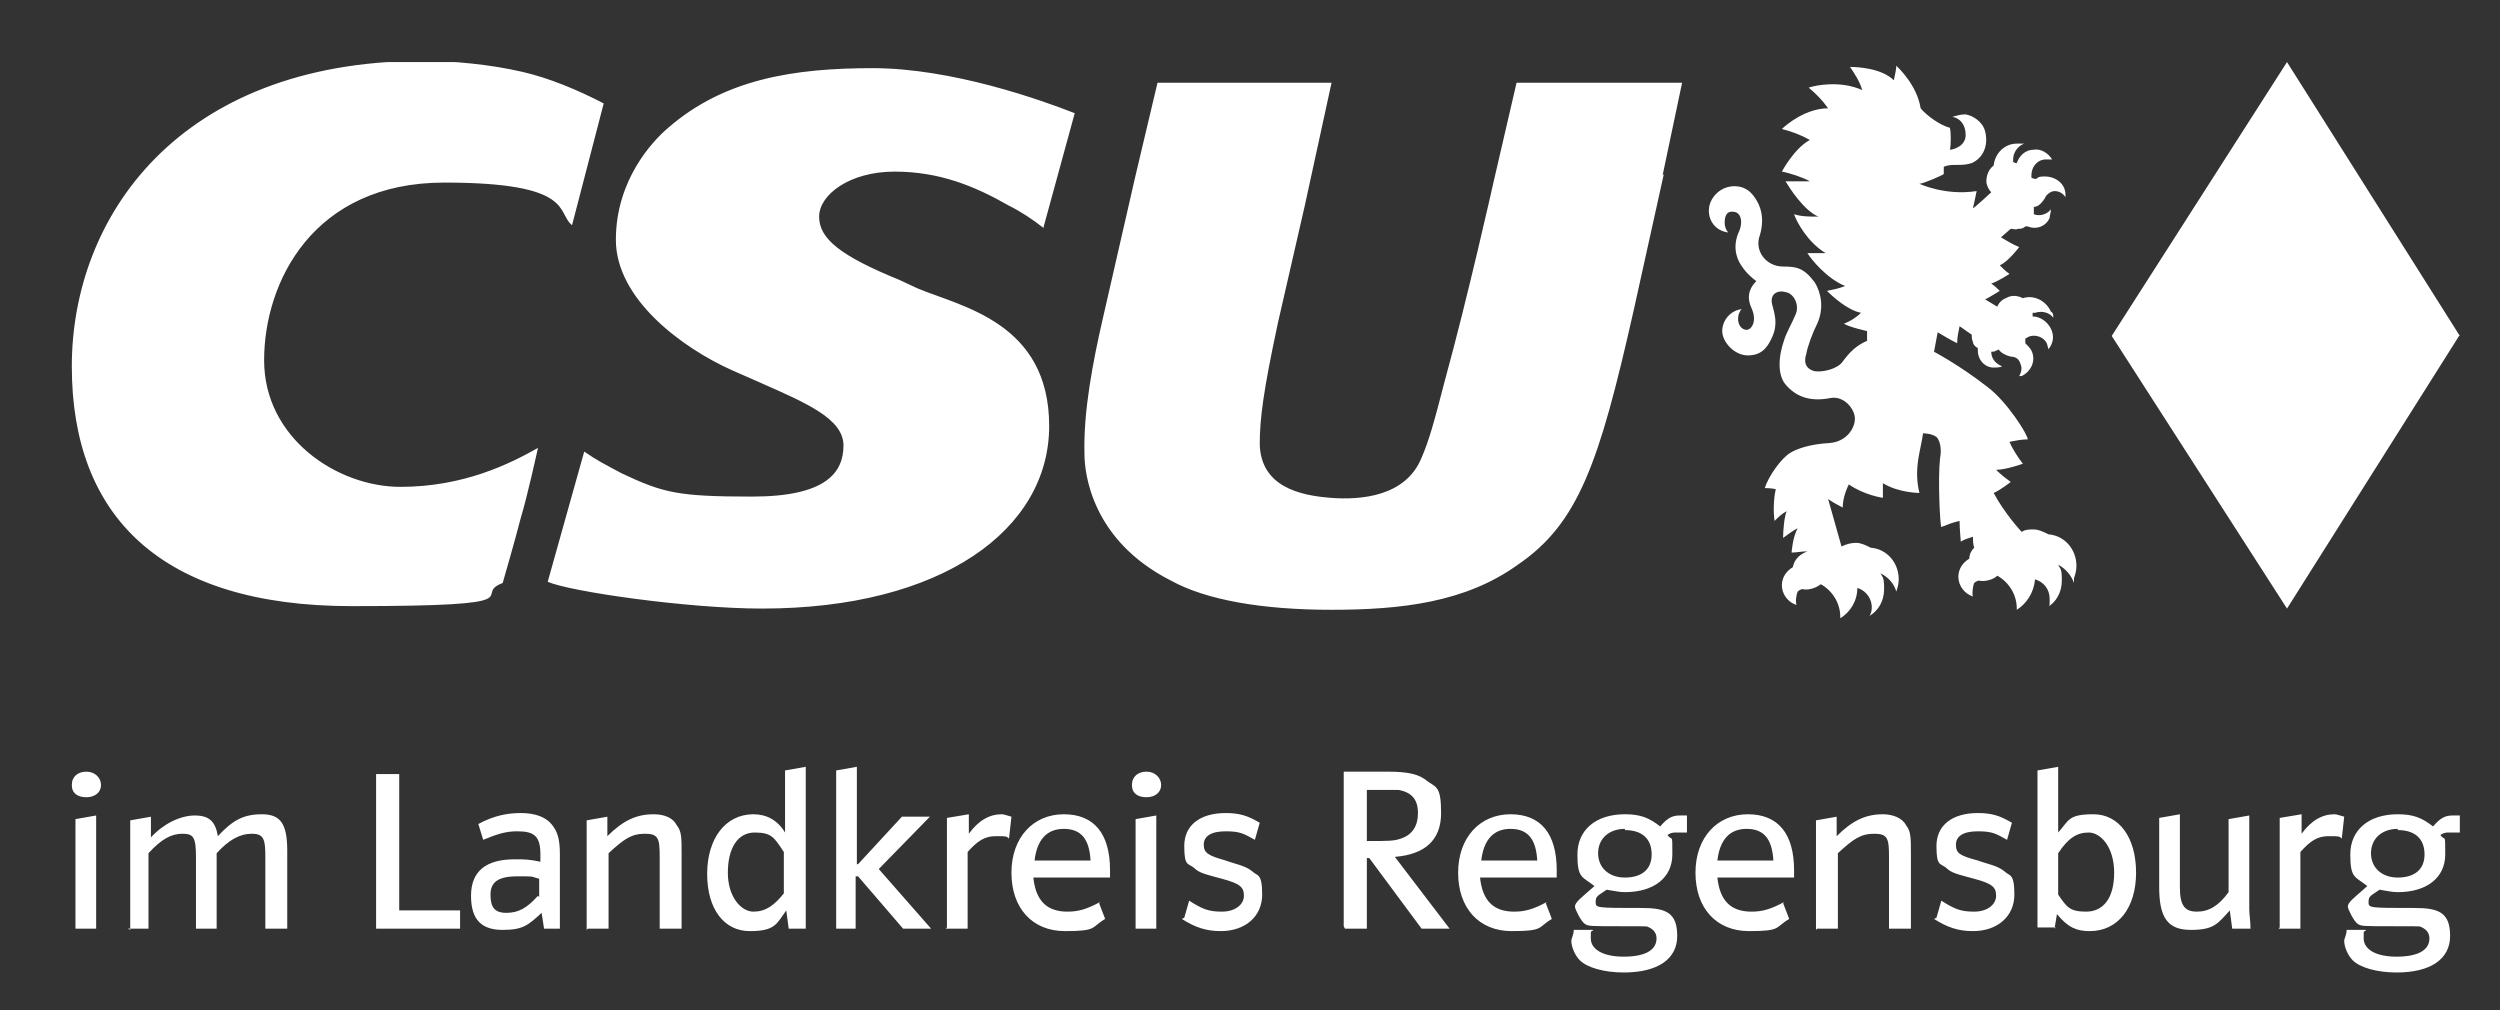<?xml version="1.0" encoding="UTF-8"?>
<svg id="Ebene_1" xmlns="http://www.w3.org/2000/svg" xmlns:xlink="http://www.w3.org/1999/xlink" version="1.1" viewBox="0 0 205.4 83">
  <rect x="0" y="0" width="205.4" height="83" fill="#333333" stroke="none"/>
  <!-- Generator: Adobe Illustrator 29.6.1, SVG Export Plug-In . SVG Version: 2.1.1 Build 9)  -->
  <defs>
    <style>
      .st0 {
        fill: none;
      }

      .st1 {
        fill: #fff;
      }

      .st2 {
        clip-path: url(#clippath);
      }
    </style>
    <clipPath id="clippath">
      <rect class="st0" x="5.9" y="5.1" width="196.2" height="75"/>
    </clipPath>
  </defs>
  <g class="st2">
    <path class="st1" d="M47,18.5l2.6-10c-2.1-1.1-4.5-2.1-6.7-2.6-2.6-.6-5.6-.9-8.3-.9C14.7,5.1,5.9,17.8,5.9,30.1s7.3,19.7,23,19.7,9.7-.9,12.4-1.9c0,0,1.1-3.8,1.5-5.4.5-1.6,1.4-5.7,1.4-5.7-2.3,1.3-6.1,3.2-11.3,3.2s-11.2-4-11.2-10.4,4-14.6,14.8-14.6,9.2,2.5,10.5,3.5M85.7,18.8l2.6-9.5c-2.8-1.1-10.1-3.7-16.6-3.7s-12.2.9-16.8,4.9c-1.3,1.1-4.3,4.3-4.3,9.2s5.5,8.9,9.5,10.7l2.5,1.1c3.6,1.6,6.7,2.9,6.7,5.1s-1.4,4.2-7.5,4.2-7.3-.3-10.7-1.9c-1.5-.8-2.1-1.1-3.1-1.8l-3,10.7c1.8.8,11.5,2.2,17.6,2.2,14.8,0,23.6-6.5,23.6-15s-7.2-9.8-10.8-11.3l-1.5-.7c-4.9-2-6.6-3.4-6.6-5.2s2.5-3.7,6.2-3.7,6.6,1.2,9.4,2.8c1,.5,1.9,1.1,2.8,1.8M136.6,14.4l1.6-7.6h-13.6l-1.9,8.2s-2.1,9.4-4,16.3c-.9,3.5-1.3,4.9-1.9,6.3-1.3,3.2-5,3.5-7.5,3.3-2.5-.2-5.7-.9-5.8-4.4,0-2.1.3-4.4,1.5-10l2.2-9.6,2.2-10.1h-14.3l-1.8,7.6-2.7,11.8c-.8,3.5-1.6,7.6-1.5,11.1,0,1.6.6,7.1,7.1,10.4,2.9,1.6,7.5,2.4,13.2,2.4s11-.6,15.3-3.7c5-3.4,6.7-8.4,9.5-20.8l2.5-11.3ZM170.4,47.5c.1-.3.2-.6.2-1,0-1.4-1-2.5-2.3-2.6-.4-.2-.8-.4-1.2-.4s-.7,0-1,.2c0,0-1.4-1.5-2.3-3.2.5-.2,1.4-.9,1.4-.9-.4-.3-.8-.6-1.2-1,.8,0,2.2-.5,2.2-.5-.4-.5-.9-1.3-1.1-1.8.5-.1,1-.2,1.5-.2,0-.4-1.7-3.1-3.3-4.3-2.3-1.8-4.4-2.9-4.4-2.9h0s.3-1.6.3-1.6c.5.3,1,.6,1.6.9,0,0,0,0,0,0,0-.5.1-.9.2-1.4l1,.7c0,.2,0,.4.1.6,0,.2.2.4.4.5,0,0,0,.1,0,.2,0,.8.6,1.4,1.3,1.4.2,0,.5,0,.7-.1-.5-.2-.9-.6-.9-1.2.1,0,.3,0,.4-.1,0,0,.1,0,.2-.1.2.3.6.5,1,.6,0,0,0,0,0,0,.4,0,.7.2.8.6.2.4,0,.8-.1,1,0,0,.1,0,.2,0,.8-.4,1.2-1.3.8-2.1-.1-.2-.3-.4-.5-.6h0c0-.1,0-.3,0-.4,0,0,.1,0,.2-.1.6-.3,1.4,0,1.6.6,0,.1.1.3.1.4.4-.5.5-1.1.2-1.7-.3-.6-.9-1-1.5-1,0,0,0-.2,0-.3h0s.1,0,.2,0c.6-.2,1.2,0,1.5.4,0-.2,0-.4-.2-.5-.4-.9-1.4-1.4-2.3-1.1-.4-.2-.9-.3-1.4,0-.3.1-.6.4-.7.7l-1-.6c.4-.2,1.2-.7,1.2-.7-.2-.2-.4-.4-.7-.6.6-.2,1.5-.8,1.5-.8-.3-.2-.5-.4-.8-.7.7-.3,1.6-1.5,1.6-1.5-.5-.2-1-.5-1.5-.8l.8-.7c.2,0,.4.1.6,0,.2,0,.4,0,.6-.2,0,0,.1,0,.2,0,.7.3,1.5,0,1.8-.7,0-.2.1-.4.1-.7-.3.4-.9.6-1.4.4,0-.1,0-.3,0-.4,0,0,0-.1,0-.2.4,0,.7-.4.9-.7,0,0,0,0,0,0,.1-.3.5-.6.8-.6.4,0,.7.2.9.5,0,0,0-.1,0-.2,0-.9-.8-1.5-1.7-1.5-.3,0-.5,0-.7.2-.1,0-.2,0-.4-.1,0,0,0-.2,0-.2,0-.7.5-1.3,1.2-1.3.2,0,.3,0,.5,0-.3-.5-.9-.9-1.5-.8-.7,0-1.2.5-1.4,1.1,0,0-.2,0-.3-.1,0,0,0-.1,0-.2,0-.6.4-1.1.9-1.3-.2,0-.4,0-.6,0-1,0-1.8.8-1.9,1.8-.4.3-.6.8-.6,1.3,0,.3.2.7.4.9,0,0-1.5,1.4-1.5,1.3.1-.4.3-1.4.3-1.4-2.6.4-4.7-.6-4.7-.6.3,0,1.9-.7,2-.8,0-.2,0-.4,0-.6.7-.3,1.4,0,2.3-.3.9-.4,1.4-1.4,1.1-2.6-.2-.8-1-1.3-1.6-1.4-.6,0-1,.2-1.1.2.6.1,1.1.6,1.1,1.5s-1,1.2-1.3,1.2c.1-.3.1-1.5,0-1.8-.8-.2-1.9-1-2.4-1.6-.3-1.9-1.8-3.3-2-3.5,0,.4-.2,1.1-.2,1.2-1-1-3-1.1-3.6-1.1.4.6.8,1.2,1,1.9-1.8-.8-3.8-.4-4.4-.2.6.5,1.1,1,1.6,1.7-1.8,0-3.4,1.3-3.8,1.7.8.2,1.6.5,2.3.9-1.3.7-2.3,2.6-2.3,2.6.6.1,1.8.5,2.3.8-.7,0-1.4,0-2,0,.3.5,1.5,2.4,2.7,2.9-.7,0-1.4,0-2-.2.2.6,1.1,2.3,2.6,3.2-.5,0-1,0-1.5,0,.3.5,1.6,2.1,3.1,2.7-.5.2-1,.3-1.5.4.4.4,1.7,1.6,2.8,1.8-.4.4-.9.7-1.4.9.5.3,1.9.6,1.9.6v.8c-.9.4-1.4.9-2,1.7-.4.6-1.6.9-2.3.8-.8-.2-.9-.8-.7-1.4.1-.6.5-1.7.9-2.5.6-1.3.3-2.6-.2-3.4-.9-1.2-1.5-1.3-2.6-1.3-1.4,0-2.4-1.3-1.9-2.6.2-.7.3-1.6-.1-2.5-.3-.6-.8-1.5-2-1.5-1.2,0-2.1,1-2.1,2s.7,1.7,1.6,1.8c-.2-.2-.3-.5-.3-.8,0-.2,0-1,.7-.9.6,0,.9.8.4,1.8-.5,1.3,0,2.3.4,2.8,0,0,.3.5,1.1,1.1-.4.4-.9,1.1-.4,2.2.5,1.1,0,1.8-.4,1.8s-.7-.4-.7-.9c0-.3.1-.6.3-.8-.9.1-1.6.9-1.6,1.8s1,2,2.1,2,1.6-.6,2-1.5c.5-1.1.2-1.9,0-2.7-.2-.8.4-1.2,1.1-1,.7.1,1.2,1.1.8,1.9-.2.5-.8,1.6-.9,2-.5,1.4-.6,3,.2,3.8.9,1,2.1,1.3,3.6,1,1.1-.2,2,.9,2,1.7,0,.8-.7,1.9-2.1,2-1.7.1-2.7.5-3.2.8-.7.4-1.8,1.9-2.1,2.9,0,0,.6,0,.9.1-.2.8-.2,2-.1,2.6.3-.3.6-.6,1-.8-.2.4-.3,1.6-.3,2.2.4-.3.8-.6,1.2-.8-.4.7-.5,1.9-.5,2,.4,0,.8-.1,1.3-.1-.8.3-1.1.8-1.2,1.3-.5.3-.9.8-.9,1.5s.5,1.4,1.2,1.6c-.1-.3,0-.9.1-1.1.1-.1.3-.2.4-.2.3.1,1,0,1.5-.4.9.5,1.6,1.5,1.6,2.7s0,0,0,.1c.8-.5,1.4-1.4,1.4-2.5,1.2.4,1.4,1.7,1,2.3.7-.4,1.2-1.2,1.2-2.2s-.1-.9-.3-1.3c.6.3,1.1.8,1.3,1.5.1-.3.2-.6.2-1,0-1.4-1-2.5-2.3-2.6-.4-.2-.8-.4-1.2-.4s-.8.1-1.2.3l-1.1-3.9c.4.3,1.2.7,1.2.7,0-.6.2-1.3.5-1.9,1.3.9,2.8,1.1,2.8,1.1,0-.4,0-.8,0-1.2,1.3.8,3,.8,3,.8-.3-1.2-.2-2.3,0-3.3.2-1,.3-1.5.3-1.6,0,0,.7,0,1.1.3.4.4.4,1.3.3,1.7-.2,1.8,0,5.6.1,5.7.5-.2,1-.4,1.5-.5,0,.6.1,1.7.1,1.7.3-.2.7-.3,1-.4,0,.3,0,.6.1.9,0,0,0,0,0,0-.2.2-.4.5-.4.9-.5.3-.9.8-.9,1.5s.5,1.4,1.2,1.6c-.1-.2,0-.9.1-1.1.1-.1.3-.2.4-.2.3.1,1.1,0,1.5-.4.9.5,1.6,1.5,1.6,2.7s0,0,0,.1c.8-.5,1.4-1.4,1.5-2.5.7.2,1.2.8,1.2,1.6s0,.5-.2.7c.7-.4,1.2-1.2,1.2-2.2s-.1-.9-.3-1.3c.6.3,1.1.9,1.3,1.5M202.1,27.6l-14.2-22.5-14.4,22.5,14.4,22.4,14.2-22.5Z"/>
    <path class="st1" d="M197,68.2c1.4,0,2.2.7,2.2,2s-.9,1.9-2.2,1.9-2.2-.8-2.2-2,.9-2,2.2-2M202.1,67s-.5,0-.6,0c-.6,0-1,.2-1.6.9-.9-.7-1.6-1-2.9-1-2.4,0-3.9,1.3-3.9,3.3s.4,1.8,1.4,2.6l-.8.7c-.7.6-.8.8-.8,1s.5,1.2.8,1.4c.3.2.4.2,3,.2s2,0,2.3.1c.4.2.6.5.6.9,0,1-1,1.5-2.7,1.5s-2.7-.6-2.7-1.5,0-.4.2-.7h-1.6c0,.4-.2.7-.2.9,0,.5.3,1.2.7,1.6.6.6,2,1,3.6,1,2.8,0,4.4-1.1,4.4-3s-.9-2.3-2.9-2.3c-3.8,0-3.8,0-3.8-.5s.2-.5.9-1c.7.1,1,.2,1.5.2,2.4,0,3.9-1.2,3.9-3.1s0-1-.4-1.6c.3-.2.5-.2.7-.2s.3,0,.5,0h.4c0,.1,0-1.5,0-1.5ZM187.2,76.3h1.8v-6.3c.8-.9,1.4-1.3,2.3-1.3s.9,0,1.1.2l.2-1.8c-.4-.1-.6-.2-.8-.2-1,0-1.9.5-2.7,1.6v-1.6l-1.8.3v9ZM183.3,76.3h1.6c0-.7-.1-1.1-.1-1.6v-7.7l-1.7.3v6c-.8,1.1-1.6,1.6-2.6,1.6s-1.4-.5-1.4-2v-6l-1.7.3v5.7c0,2.5.7,3.5,2.6,3.5s2.2-.5,3.2-1.6l.2,1.5ZM169.1,70.1c.8-1.2,1.5-1.7,2.5-1.7s2.1,1.2,2.1,3.3-.9,3.2-2.3,3.2-1.6-.4-2.3-1.4v-3.4ZM168.8,76.3l.2-1.2c.9,1.1,1.6,1.4,2.7,1.4,2.3,0,3.8-1.9,3.8-4.8s-1.4-4.8-3.5-4.8-2,.5-2.9,1.5v-5.4l-1.7.3v11.2c0,.8,0,1,0,1.7h1.5ZM158.9,75.5c1.1.7,2,1,3.2,1,2,0,3.4-1.2,3.4-3s-.4-1.5-.8-1.9c-.6-.5-1.4-.6-2.2-.9-1.5-.4-1.8-.6-1.8-1.3s.6-1.1,1.8-1.1,1.5.2,2.4.7l.4-1.4c-1-.6-1.7-.8-2.8-.8-2.1,0-3.4,1-3.4,2.7s.3,1.4.8,1.8c.4.4.8.5,2.3.9,1.5.4,1.8.7,1.8,1.4s-.7,1.3-1.8,1.3-1.6-.2-2.7-.9l-.4,1.4ZM149.3,76.3h1.7v-6.2c1.3-1.2,1.9-1.6,3-1.6s1.2.4,1.2,1.9v5.9h1.8v-6.1c0-1.4,0-1.9-.4-2.4-.3-.6-1.1-.9-1.9-.9-1.4,0-2.5.5-3.8,1.8v-1.6l-1.7.3v9ZM141.1,70.7c.2-1.7,1-2.6,2.4-2.6s2.1.8,2.2,2.6h-4.5ZM146.6,74.1c-1.1.6-1.8.8-2.7.8-1.7,0-2.6-.9-2.8-2.8h6.3c0-.3,0-.5,0-.6,0-3-1.3-4.6-3.8-4.6s-4.3,1.9-4.3,4.8,1.7,4.8,4.4,4.8,2.1-.3,3.3-1l-.5-1.3ZM133.5,68.2c1.4,0,2.2.7,2.2,2s-.9,1.9-2.2,1.9-2.2-.8-2.2-2,.9-2,2.2-2M138.6,67s-.5,0-.6,0c-.6,0-1,.2-1.6.9-.9-.7-1.6-1-2.9-1-2.4,0-3.9,1.3-3.9,3.3s.4,1.8,1.4,2.6l-.8.7c-.7.6-.8.8-.8,1s.5,1.2.8,1.4c.3.2.4.2,3,.2s2,0,2.3.1c.4.2.6.5.6.9,0,1-1,1.5-2.7,1.5s-2.7-.6-2.7-1.5,0-.4.2-.7h-1.6c0,.4-.2.7-.2.9,0,.5.3,1.2.7,1.6.6.6,2,1,3.6,1,2.8,0,4.4-1.1,4.4-3s-.9-2.3-2.9-2.3c-3.8,0-3.8,0-3.8-.5s.2-.5.9-1c.7.1,1,.2,1.5.2,2.4,0,3.9-1.2,3.9-3.1s0-1-.4-1.6c.3-.2.5-.2.7-.2s.3,0,.5,0h.4c0,.1,0-1.5,0-1.5ZM121.7,70.7c.2-1.7,1-2.6,2.4-2.6s2.1.8,2.2,2.6h-4.5ZM127.1,74.1c-1.1.6-1.8.8-2.7.8-1.7,0-2.6-.9-2.8-2.8h6.3c0-.3,0-.5,0-.6,0-3-1.3-4.6-3.8-4.6s-4.3,1.9-4.3,4.8,1.7,4.8,4.4,4.8,2.1-.3,3.3-1l-.5-1.3ZM112.3,64.9c1.8,0,2.2,0,2.6,0,1.1.2,1.6.8,1.6,1.9s-.5,1.8-1.4,2.1c-.6.2-1,.2-2.8.2v-4.3ZM110.5,76.3h1.8v-5.8h.2l4.3,5.8h2.3l-4.5-5.9c2.5-.2,3.8-1.4,3.8-3.6s-.4-2.1-1.1-2.6c-.7-.6-1.6-.8-3.3-.8s-.8,0-3.6,0v12.7ZM97.1,75.5c1.1.7,2,1,3.2,1,2,0,3.4-1.2,3.4-3s-.4-1.5-.8-1.9c-.6-.5-1.4-.6-2.2-.9-1.4-.4-1.8-.6-1.8-1.3s.6-1.1,1.8-1.1,1.5.2,2.4.7l.4-1.4c-1-.6-1.7-.8-2.8-.8-2.1,0-3.4,1-3.4,2.7s.3,1.4.8,1.8c.4.4.8.5,2.3.9,1.5.4,1.8.7,1.8,1.4s-.7,1.3-1.8,1.3-1.6-.2-2.7-.9l-.4,1.4ZM94.2,63.4c-.7,0-1.2.4-1.2,1.1s.5,1,1.2,1,1.2-.4,1.2-1-.5-1.1-1.2-1.1M93.3,76.3h1.7v-9.3l-1.7.3v9ZM85,70.7c.2-1.7,1-2.6,2.4-2.6s2.1.8,2.2,2.6h-4.5ZM90.4,74.1c-1.1.6-1.8.8-2.7.8-1.7,0-2.6-.9-2.8-2.8h6.3c0-.3,0-.5,0-.6,0-3-1.3-4.6-3.8-4.6s-4.3,1.9-4.3,4.8,1.7,4.8,4.4,4.8,2.1-.3,3.3-1l-.5-1.3ZM77.7,76.3h1.8v-6.3c.8-.9,1.4-1.3,2.3-1.3s.9,0,1.1.2l.2-1.8c-.4-.1-.6-.2-.8-.2-1,0-1.9.5-2.7,1.6v-1.6l-1.8.3v9ZM68.6,76.3h1.7v-4.3h.2l3.7,4.3h2.3l-4.3-4.9,4.2-4.3h-2.3l-3.6,3.9h-.1v-8l-1.7.3v13ZM64.4,73.4c-.8,1-1.5,1.5-2.5,1.5s-2.1-1.2-2.1-3.2.8-3.3,2.2-3.3,1.6.4,2.4,1.6v3.4ZM64.7,76.3h1.5c0-.9,0-1.3,0-1.9v-11.4l-1.7.3v5.1c-.6-1-1.5-1.5-2.6-1.5-2.3,0-3.8,2-3.8,4.9s1.4,4.7,3.5,4.7,2.2-.6,3-1.7l.2,1.5ZM48.3,76.3h1.7v-6.2c1.3-1.2,1.9-1.6,3-1.6s1.2.4,1.2,1.9v5.9h1.8v-6.1c0-1.4,0-1.9-.4-2.4-.3-.6-1-.9-1.9-.9-1.4,0-2.5.5-3.8,1.8v-1.6l-1.7.3v9ZM44.2,73.6c-.9,1-1.6,1.4-2.6,1.4s-1.3-.5-1.3-1.5.6-1.5,2.2-1.5,1,0,1.8.2v1.5ZM44.5,76.3h1.5c0-.3,0-.6,0-.8,0-.1,0-.5,0-1v-4.3c0-1.3-.2-1.9-.7-2.5-.5-.6-1.4-.9-2.5-.9s-2.2.2-3.5.9l.4,1.3c1.2-.5,1.9-.7,2.8-.7,1.4,0,1.9.4,1.9,1.9v.6c-.9-.2-1.4-.2-2.1-.2-2.4,0-3.6,1-3.6,3s.9,2.8,2.6,2.8,2.1-.4,3.2-1.4l.2,1.3ZM30.9,76.3h6.9v-1.5h-5v-11.2h-1.9v12.8ZM10.5,76.3h1.7v-6.2c1.1-1.2,1.9-1.6,2.8-1.6s1.1.3,1.1,1.9v5.9h1.7v-6.2c1-1.1,1.9-1.6,2.9-1.6s1.1.5,1.1,1.9v5.9h1.8v-6.4c0-2.3-.6-3-2.1-3s-2.4.5-3.6,1.8h0c0,.1,0,0,0,0-.2-1.2-.7-1.7-1.9-1.7s-2.6.7-3.6,1.8v-1.7l-1.7.3v9ZM7.1,63.4c-.7,0-1.2.4-1.2,1.1s.5,1,1.2,1,1.2-.4,1.2-1-.5-1.1-1.2-1.1M6.2,76.3h1.7v-9.3l-1.7.3v9Z"/>
  </g>
</svg>